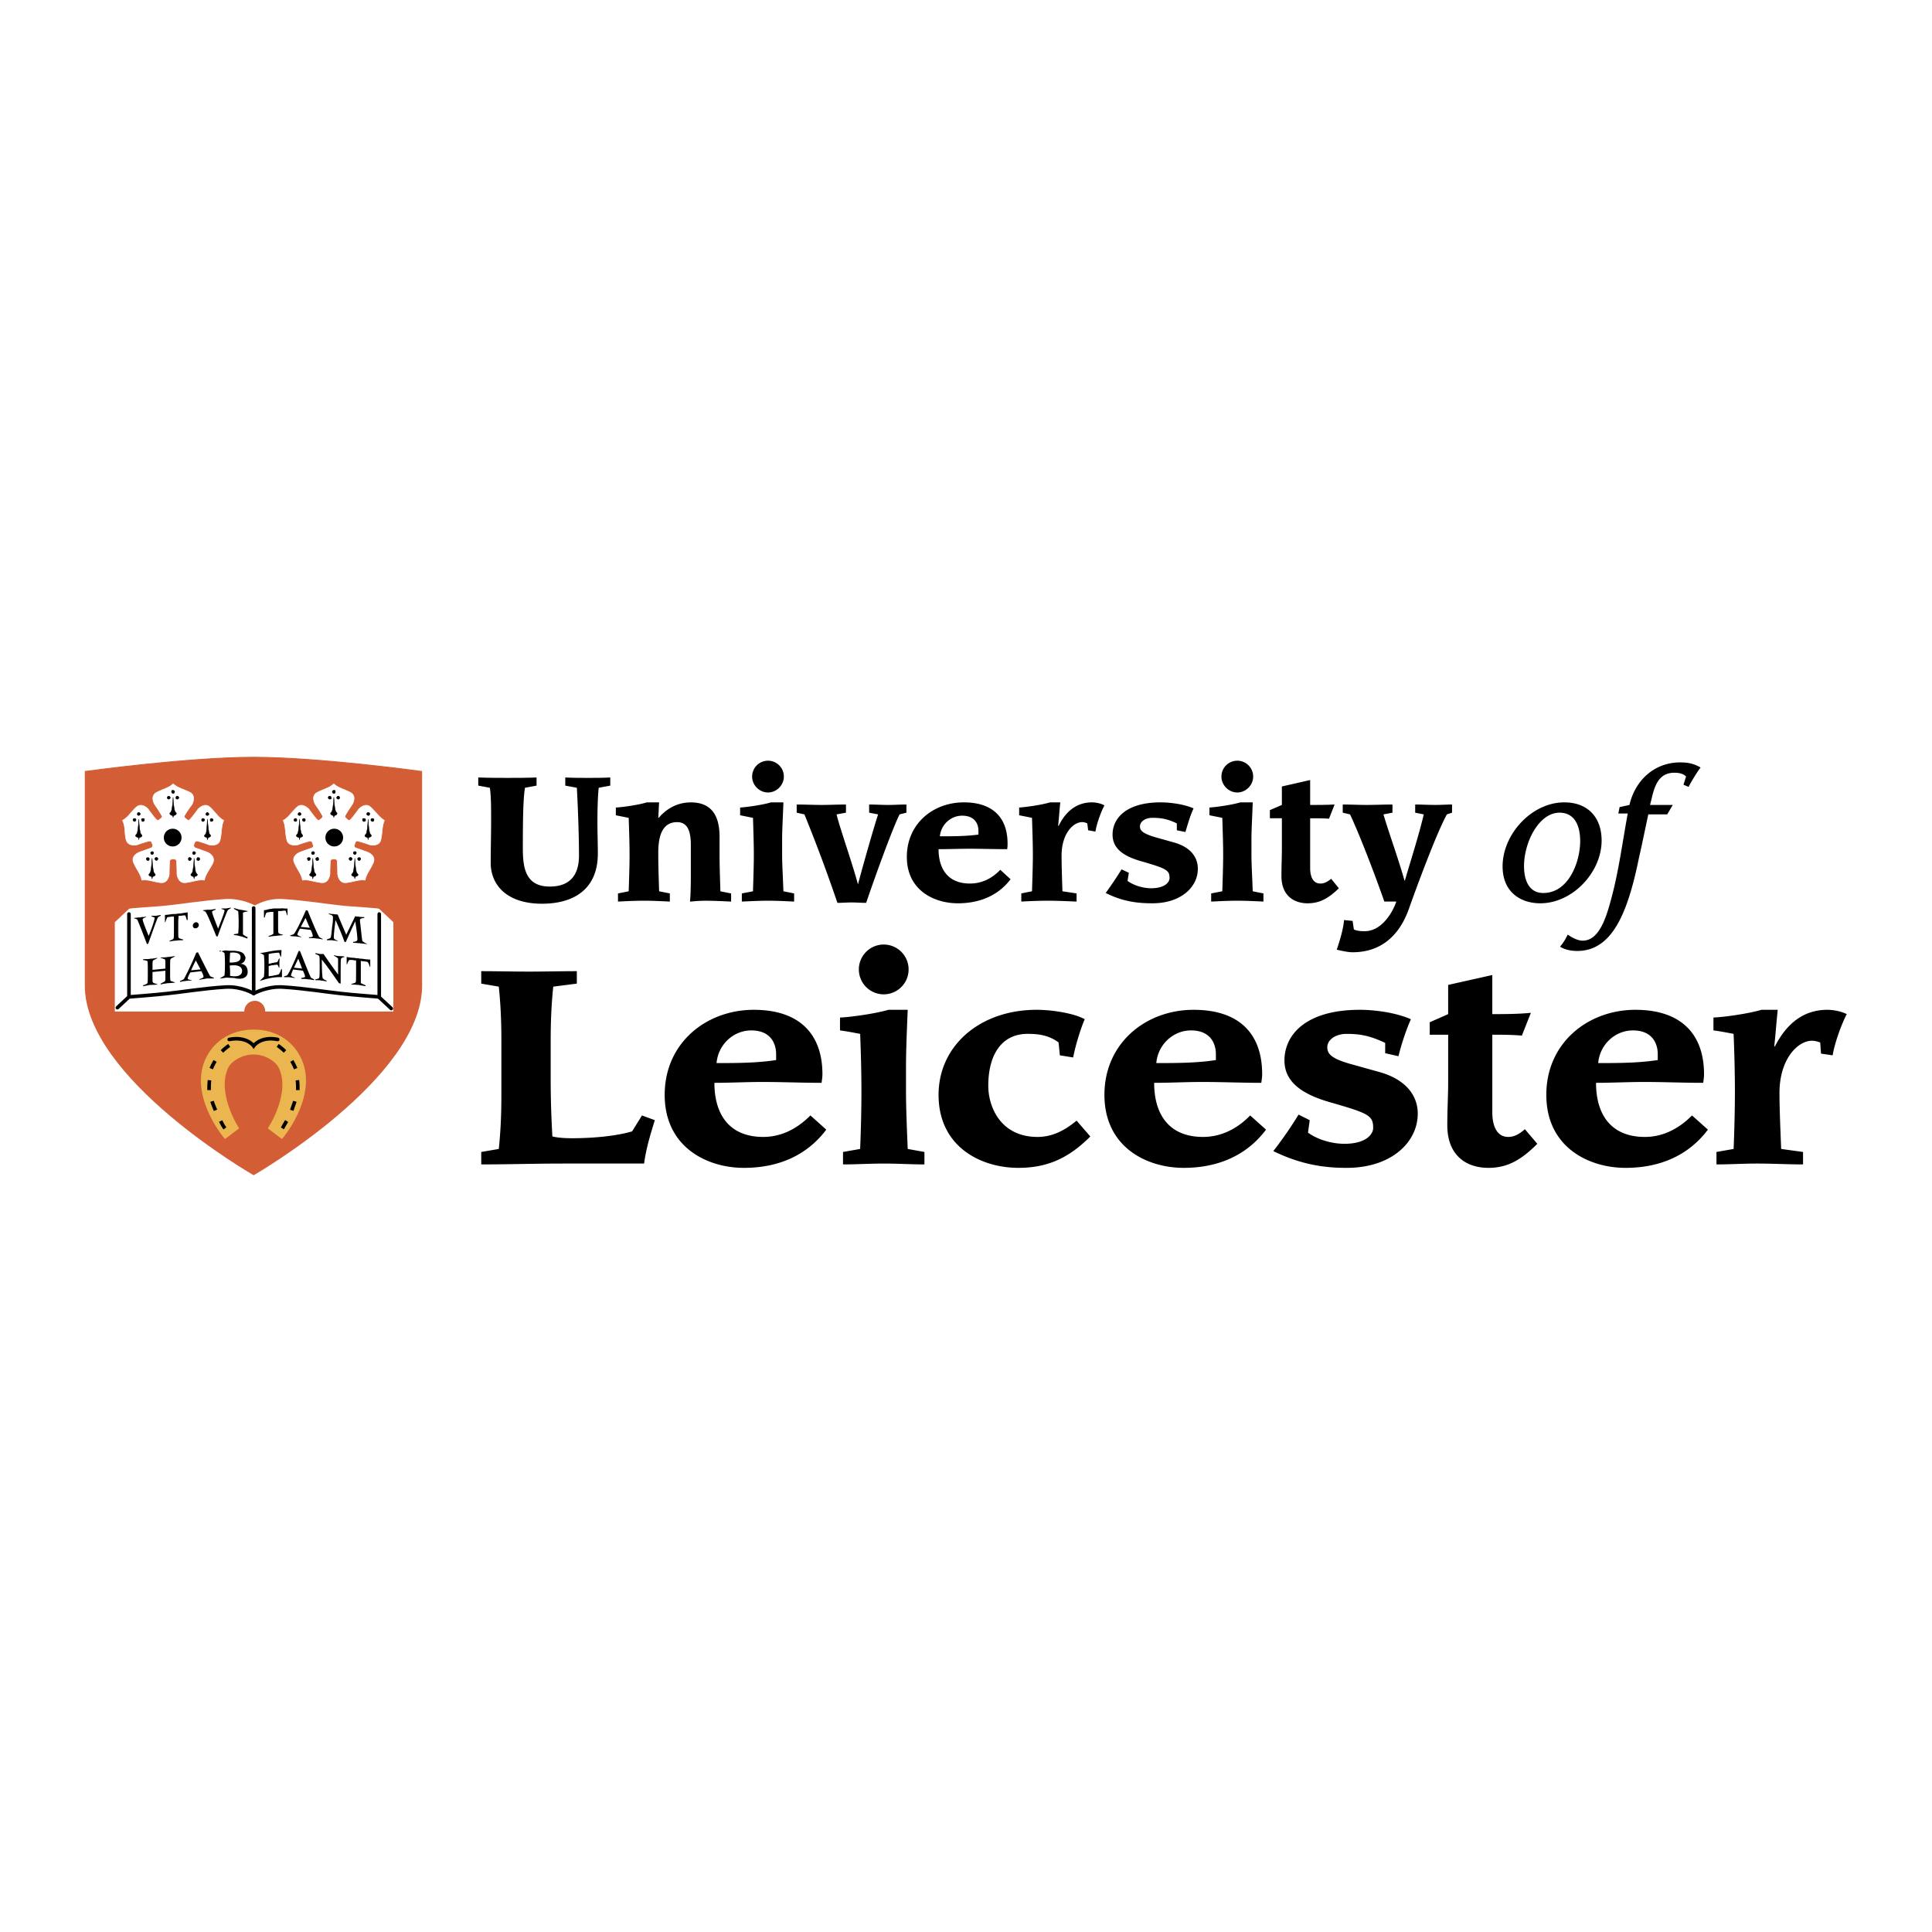 <svg xmlns="http://www.w3.org/2000/svg" width="2500" height="2500" viewBox="0 0 192.756 192.756"><path fill-rule="evenodd" clip-rule="evenodd" fill="#fff" d="M0 0h192.756v192.756H0V0z"/><path d="M25.309 75.553c-6.585 0-16.805 1.414-16.805 1.414v21.339c0 9.256 16.805 18.896 16.805 18.896s16.762-9.641 16.762-18.896V76.967s-10.219-1.414-16.762-1.414z" fill-rule="evenodd" clip-rule="evenodd" fill="#d35d35" stroke="#d35d35" stroke-width=".09" stroke-miterlimit="2.613"/><path d="M25.309 102.719c-2.352 0-4.276 1.287-5.003 3.43-1.197 3.641 2.138 7.498 2.138 7.498l1.411-1.072s-2.309-3.514-1.069-6.084c.385-.686 1.412-1.285 2.523-1.285 1.069 0 2.095.6 2.48 1.285 1.283 2.57-1.069 6.084-1.069 6.084l1.411 1.072s3.335-3.857 2.138-7.498c-.727-2.143-2.608-3.43-4.96-3.43z" fill-rule="evenodd" clip-rule="evenodd" fill="#ebb64f"/><path d="M25.437 90.336s1.155-.729 2.737-.643c2.181.129 4.532.514 5.815.643 1.069.128 3.891.257 3.848.343l1.411 1.328v8.913H26.464c0-.6-.471-1.07-1.027-1.07-.599 0-1.068.471-1.068 1.07H11.455v-8.913l1.411-1.328c-.043-.086 2.779-.214 3.849-.343 1.325-.129 3.635-.514 5.815-.643 1.582-.085 2.907.643 2.907.643z" fill-rule="evenodd" clip-rule="evenodd" fill="#fff"/><path d="M12.909 99.42l-1.197 1.115m26.126-9.342v8.27s-2.779-.215-3.848-.342c-1.283-.129-3.635-.516-5.815-.645-1.583-.084-2.865.645-2.865.645s-1.197-.729-2.779-.645c-2.181.129-4.49.516-5.815.645-1.069.127-3.849.342-3.849.342v-8.27" fill="none" stroke="#000" stroke-width=".358" stroke-linecap="round" stroke-miterlimit="2.613"/><path d="M30.227 96.85c.171.342.213.557.213.6s-.128.086-.385.129v.086c.256 0 .47 0 .684.043.171 0 .385.043.599.086v-.086c-.171-.086-.299-.129-.342-.215-.129-.258-.471-1.114-1.069-2.614h-.128c-.556 1.372-.941 2.143-1.069 2.313-.043.129-.171.172-.385.215v.086h.513c.171.043.342.043.556.086v-.043c-.256-.086-.385-.172-.385-.215 0-.086.085-.299.214-.6l.984.129zm-.086-.215l-.812-.086c.128-.256.257-.557.428-.899.128.3.256.643.384.985zM31.466 95.092v.086c.257.085.385.171.385.214.043.085.043.343.043.857 0 .771 0 1.199-.043 1.285 0 .086-.128.129-.385.172v.086c.257 0 .471 0 .599.041.128 0 .299.043.513.086v-.086c-.257-.084-.385-.213-.385-.256-.043-.129-.086-.729-.086-1.843.556.686 1.112 1.499 1.71 2.356l.171.043v-1.371c0-.686 0-1.071.042-1.114 0-.043.128-.129.342-.172v-.043c-.214-.042-.385-.042-.556-.042-.128 0-.299-.043-.513-.086v.043c.257.128.385.214.428.3v1.585c-.513-.686-.983-1.371-1.454-2.056h-.384c-.127-.042-.255-.042-.427-.085zM35.059 98.221c.256 0 .47.043.684.043.257.043.471.086.727.129v-.086c-.299-.129-.428-.215-.47-.215v-1.113-1.115c.128.043.214.043.299.043.214.043.385.043.385.085.042.043.128.172.213.471h.043v-.728c-.256 0-.556-.043-.855-.085-.085 0-.214 0-.342-.043-.128 0-.257 0-.385-.043-.256 0-.513-.043-.77-.086v.729h.042c.085-.257.171-.386.214-.429h.384c.085.043.171.043.299.043v1.115c0 .686 0 1.027-.043 1.07 0 .043-.171.086-.427.172v.043h.002z" fill-rule="evenodd" clip-rule="evenodd"/><path fill="none" stroke="#000" stroke-width=".358" stroke-linecap="round" stroke-miterlimit="2.613" d="M25.309 90.593v8.528"/><path d="M13.379 91.622c.171.043.299.086.342.171.085.214.427 1.029.94 2.4l.128-.043c.428-1.2.728-2.057.941-2.571.042-.085.128-.128.299-.214v-.086c-.128.043-.256.043-.428.086h-.47v.085c.214.043.299.085.299.128 0 .129-.171.771-.599 1.8-.385-.942-.599-1.5-.599-1.671 0-.043.128-.129.342-.214v-.043c-.171.043-.299.043-.428.043-.042 0-.128.042-.171.042h-.128c-.128 0-.257.043-.47.043v.044h.002zM16.928 93.936c.213-.043.427-.085.641-.085.214-.043.428-.043.684-.043v-.086c-.256-.043-.427-.128-.427-.171-.043 0-.043-.386-.043-1.071 0-.343 0-.729.043-1.114h.256c.214-.043.342-.043.385-.043.043.043.085.171.171.471h.086v-.771c-.257.042-.556.086-.812.128-.128 0-.257 0-.342.043h-.342c-.299.042-.556.085-.77.085v.729h.042c.085-.3.171-.429.171-.472.043-.042.171-.042.428-.085h.256v1.071c0 .686 0 1.071-.043 1.114 0 .043-.128.129-.384.215v.085zM19.237 92.35c0 .171.128.3.3.257.171 0 .299-.171.299-.3 0-.171-.128-.3-.299-.3-.172.043-.3.172-.3.343zM20.263 90.851c.171.085.257.085.299.214.128.171.471.986 1.026 2.357h.128c.428-1.2.77-2.057.983-2.571.043-.086.171-.128.342-.257v-.042c-.171.042-.299.042-.471.085h-.47v.043c.214.085.299.085.299.171 0 .128-.213.728-.641 1.799-.385-.985-.599-1.542-.599-1.671 0-.086.128-.128.342-.214v-.085c-.171.043-.299.043-.47.085H20.732c-.128 0-.299.043-.471.043v.043h.002zM23.342 93.293c.257 0 .514.085.685.128.213.043.385.128.641.214l.043-.128c-.299-.129-.428-.257-.471-.3v-1.071-1.072c.043-.042.171-.085.471-.128v-.043a18.116 18.116 0 0 1-.684-.128c-.171 0-.385-.085-.685-.171v.086c.257.128.385.214.428.257 0 .043.042.429.042 1.114s-.042 1.028-.042 1.071c-.043.042-.171.042-.428.086v.085zM26.806 93.464c.257-.043.47-.086.727-.086.214-.043.47-.043.685-.085v-.043c-.257-.042-.428-.128-.428-.171-.043 0-.043-.386-.043-1.071v-1.114h.299c.256-.042.385-.042.428-.042.042.042.085.171.171.471h.042v-.686c-.256.043-.428-.043-.727 0h-.428c-.129 0-.342 0-.47.043-.257 0-.471.128-.727.128v.728h.085c.043-.257.128-.428.171-.471.043-.042.171-.042.428-.085h.256v2.185c-.042.043-.171.129-.47.214v.085h.001zM30.997 92.779c.171.343.213.557.213.6 0 .086-.128.129-.384.129v.085c.256 0 .513 0 .727.042.171 0 .385.043.642.086v-.043c-.171-.085-.299-.128-.385-.257-.128-.214-.514-1.071-1.112-2.571l-.171-.043c-.599 1.371-1.026 2.143-1.154 2.314-.086.128-.214.128-.428.214v.043c.214.043.428.043.556.043.171.043.385.043.556.086v-.043c-.256-.086-.385-.171-.385-.214 0-.086.085-.3.256-.6l1.069.129zm-.086-.215l-.898-.085c.128-.257.299-.557.471-.9.127.3.256.643.427.985zM32.621 93.807h.513c.171.043.342.043.556.085v-.042c-.342-.129-.385-.172-.385-.343 0-.214.043-.771.171-1.714.385.857.685 1.585.898 2.185h.128c.213-.471.513-1.156.94-2.056.171 1.028.214 1.628.214 1.799s-.128.214-.428.257v.086c.256 0 .513.043.685.043.256.043.47.043.684.086v-.043a1.337 1.337 0 0 1-.385-.214c-.043-.043-.086-.085-.086-.214-.042-.257-.085-.729-.171-1.5-.042-.214-.042-.386-.042-.429 0-.128.128-.171.427-.214v-.085c-.214 0-.427 0-.556-.043-.085 0-.214 0-.342-.042-.299.6-.598 1.242-.898 1.842-.257-.6-.556-1.286-.855-2.014-.214 0-.342-.042-.471-.042-.128 0-.299-.043-.427-.043v.043c.385.128.427.171.427.342 0 .172 0 .472-.085.943-.042.514-.085.856-.128 1.028-.043.128-.171.128-.385.214v.085h.001zM16.5 96.85v.471c0 .344 0 .557-.043.557 0 .043-.171.129-.428.258v.086c.257-.086.513-.086.685-.129.214 0 .47-.043.727-.043v-.043c-.256-.086-.428-.129-.428-.172-.042-.041-.042-.385-.042-1.07s0-1.028.042-1.071c0-.042.171-.128.428-.257v-.042c-.342.042-.599.085-.727.085-.214.043-.428.043-.685.043v.043c.257.086.428.128.428.171.043.041.043.213.043.556v.342l-1.283.129v-.429c0-.3 0-.428.043-.471 0-.043.171-.128.428-.257v-.043c-.257.043-.471.086-.685.086-.128.042-.385.042-.727.042v.085c.256.043.427.086.427.129.043.043.043.386.043 1.072s0 1.07-.043 1.113c0 .043-.171.129-.427.215v.086c.256-.043.513-.086.684-.129.214 0 .47 0 .727-.043v-.043c-.257-.043-.428-.129-.428-.172-.043 0-.043-.172-.043-.428v-.6l1.284-.127zM20.092 96.893c.171.299.214.514.214.557 0 .086-.128.129-.428.258v.043c.299-.043.556-.086.77-.129h.684v-.086c-.171-.043-.299-.086-.384-.172-.129-.215-.513-.985-1.197-2.356l-.171.042c-.599 1.457-1.069 2.314-1.197 2.572-.085.129-.214.172-.428.256v.086c.214-.043.428-.086.556-.086.214-.043.385-.043.599-.043v-.041c-.257-.043-.385-.086-.385-.172s.085-.258.256-.6l1.111-.129zm-.085-.172l-.941.086c.128-.301.299-.643.471-.986.128.257.299.557.47.9zM22.915 96.335c.085 0 1.197-.214 1.24.515 0 .471-.428.643-1.197.514 0-.428 0-.729-.043-1.029zm-.984 1.286c.257 0 .556-.086.727-.086.257.043.599 0 .898.086.812.129 1.154-.215 1.154-.643 0-.943-.855-.814-.855-.814.47 0 .641-.386.641-.643-.128-.3-.171-.557-.94-.643-.257-.043-.642 0-.941-.043-.256-.043-.556.128-.727.086l.043-.086c.299.128.428.214.47.257 0 .043.043.429.043 1.115 0 .729-.043 1.07-.043 1.113-.042.043-.47.301-.47.301zm1.027-2.572c.042 0 1.197-.171 1.026.601-.085.428-.983.385-1.069.385 0-.514.043-.857.043-.986zM28.088 94.792c-.812 0-1.625.257-2.181.3.257.043.385.171.428.214 0 .043.043.386.043 1.071 0 .687-.043 1.028-.043 1.071l-.428.428c.513-.17 1.326-.428 2.224-.385v-.814l-.085.043c-.085.258-.171.428-.214.471-.042.043-.214.086-.513.129-.085.043-.256.043-.513.086v-1.028c.171-.043.342-.085.47-.085.214-.043.342-.043.385-.043.042 0 .085.085.171.299h.043v-.471c0-.128 0-.3.042-.428h-.085c-.085.171-.128.3-.171.342-.043 0-.214.043-.513.086-.085.043-.171.043-.342.086v-.986c.214-.043.385-.086.513-.086.299-.043.471-.043.513-.043.043.043.085.214.171.429l.043-.085.042-.601z" fill-rule="evenodd" clip-rule="evenodd"/><path fill="none" stroke="#000" stroke-width=".358" stroke-linecap="round" stroke-miterlimit="2.613" d="M37.838 99.506l1.198 1.113"/><path d="M18.596 81.724c.085.086.256.214.385 0 .256-.257.77-.985.77-.985s.641-.729 1.197-.214c.556.514.812 1.028 1.368 1.328-.257.6-.171 1.114-.342 1.886-.128.771-1.069.557-1.069.557s-.855-.3-1.197-.386c-.214-.043-.299.172-.342.257v.043c-.043.085-.085.3.128.385.342.129 1.197.429 1.197.429s.855.343.556 1.071c-.342.686-.727 1.071-.855 1.714-.641-.085-1.112.171-1.881.257-.77.086-.855-.856-.855-.856s0-.9-.043-1.286c0-.214-.213-.214-.299-.214h-.085c-.042 0-.299 0-.299.214-.043.386-.043 1.286-.043 1.286s-.086.942-.855.856c-.727-.085-1.197-.342-1.881-.257-.128-.643-.513-1.028-.812-1.714-.342-.729.556-1.071.556-1.071s.855-.3 1.197-.429c.214-.085.128-.3.128-.385l-.042-.043c0-.085-.085-.3-.299-.257-.385.086-1.24.386-1.24.386s-.898.214-1.069-.557c-.171-.771-.043-1.286-.342-1.886.599-.343.812-.814 1.368-1.328.599-.514 1.197.214 1.197.214s.514.728.77.985c.171.214.342.086.385 0l.085-.043c.043-.042.257-.171.086-.343-.171-.342-.685-1.071-.685-1.071s-.513-.814.171-1.2c.642-.343 1.197-.428 1.668-.857.513.429 1.026.514 1.71.857.641.386.171 1.2.171 1.2s-.556.729-.727 1.071c-.128.171.042.3.128.343l.041.043z" fill-rule="evenodd" clip-rule="evenodd" fill="#fff" stroke="#fff" stroke-width=".057" stroke-miterlimit="2.613"/><path d="M16.458 83.566c0-.428.342-.771.77-.771s.77.343.77.771c0 .429-.342.771-.77.771s-.77-.342-.77-.771z" fill-rule="evenodd" clip-rule="evenodd" stroke="#000" stroke-width=".232" stroke-miterlimit="2.613"/><path d="M16.714 79.667c-.043-.086 0-.171.042-.214.085-.043.171 0 .214.086.042.042 0 .128-.085.171-.043.042-.128 0-.171-.043zM17.312 79.153c-.042 0-.128 0-.171-.086-.042-.085 0-.171.043-.214.085 0 .171 0 .214.086.043.085 0 .171-.086.214zM17.569 79.667c-.042-.086 0-.171.042-.214.086-.043.171 0 .214.086.042.042 0 .128-.085.171-.085.042-.171 0-.171-.043z" fill-rule="evenodd" clip-rule="evenodd" stroke="#000" stroke-width=".059" stroke-miterlimit="2.613"/><path d="M17.27 81.552l.042-.171s.385-.085.257-.3c0 0-.085-.043-.128-.171-.128-.386-.171-1.371-.171-1.371s-.043.985-.171 1.371a.299.299 0 0 1-.128.171c-.128.214.256.3.256.3l.043.171z" fill-rule="evenodd" clip-rule="evenodd" stroke="#000" stroke-width=".04" stroke-miterlimit="2.613"/><path d="M13.293 81.852c-.043-.042 0-.128.042-.171.085-.042.171 0 .214.043.042.086 0 .171-.085.214-.043.043-.128 0-.171-.086zM13.892 81.338c-.043.043-.128 0-.171-.042-.043-.086 0-.172.042-.214.085-.043.171 0 .214.085.043.042.001.128-.085.171zM14.148 81.852c-.042-.042-.042-.171.042-.171.086-.042.171 0 .214.043 0 .086 0 .171-.085.214-.085.043-.171 0-.171-.086z" fill-rule="evenodd" clip-rule="evenodd" stroke="#000" stroke-width=".059" stroke-miterlimit="2.613"/><path d="M13.849 83.78l.043-.214s.385-.085.256-.257c0 0-.085-.086-.128-.171-.128-.428-.171-1.414-.171-1.414s-.042.986-.171 1.414a.825.825 0 0 1-.128.171c-.128.171.257.257.257.257l.042.214z" fill-rule="evenodd" clip-rule="evenodd" stroke="#000" stroke-width=".04" stroke-miterlimit="2.613"/><path d="M21.247 81.852c.043-.042 0-.128-.085-.171-.042-.042-.128 0-.171.043-.042.086 0 .171.043.214.085.043.17 0 .213-.086zM20.605 81.338c.085.043.171 0 .213-.042.043-.086 0-.172-.085-.214-.043-.043-.128 0-.171.085-.042.042 0 .128.043.171zM20.392 81.852c.043-.042 0-.171-.085-.171-.043-.042-.128 0-.171.043-.043.086 0 .171.042.214.085.043.171 0 .214-.086z" fill-rule="evenodd" clip-rule="evenodd" stroke="#000" stroke-width=".059" stroke-miterlimit="2.613"/><path d="M20.691 83.78l-.043-.214s-.385-.085-.213-.257c0 0 .085-.086.128-.171.085-.428.128-1.414.128-1.414s.085.986.171 1.414a.825.825 0 0 0 .128.171c.128.171-.214.257-.214.257l-.085.214z" fill-rule="evenodd" clip-rule="evenodd" stroke="#000" stroke-width=".04" stroke-miterlimit="2.613"/><path d="M14.619 85.751c-.042-.086 0-.171.085-.171.043-.043.128 0 .171.042.043.086 0 .172-.043.215-.085.043-.17 0-.213-.086zM15.217 85.237c-.042.043-.128 0-.171-.086-.043-.042 0-.128.085-.171.043-.043.128 0 .171.043.044.086.001.171-.085.214zM15.474 85.751c-.043-.086 0-.171.043-.171.085-.043.171-.043.214.042.042.086 0 .172-.086.215-.043 0-.128 0-.171-.086z" fill-rule="evenodd" clip-rule="evenodd" stroke="#000" stroke-width=".059" stroke-miterlimit="2.613"/><path d="M15.175 87.68l.042-.214s.385-.085.257-.257c0 0-.085-.086-.128-.172-.128-.428-.171-1.414-.171-1.414s-.043.986-.171 1.414c-.042.086-.128.172-.128.172-.128.171.256.257.256.257l.043.214z" fill-rule="evenodd" clip-rule="evenodd" stroke="#000" stroke-width=".04" stroke-miterlimit="2.613"/><path d="M19.921 85.751c0-.086 0-.171-.085-.171-.085-.043-.171 0-.171.042-.043.086-.043.172.043.215.085.043.17 0 .213-.086zM19.28 85.237c.085.043.171 0 .214-.086.043-.042 0-.128-.085-.171-.086-.043-.171 0-.171.086-.044.043-.001.128.042.171zM19.066 85.751c.043-.086 0-.171-.085-.171-.042-.043-.128-.043-.171.042-.042.086 0 .172.043.215.085.043.17 0 .213-.086z" fill-rule="evenodd" clip-rule="evenodd" stroke="#000" stroke-width=".059" stroke-miterlimit="2.613"/><path d="M19.365 87.68l-.043-.214s-.384-.085-.256-.257c0 0 .085-.086.128-.172.128-.428.171-1.414.171-1.414s.043.986.171 1.414a.778.778 0 0 0 .128.172c.128.171-.256.257-.256.257l-.043.214z" fill-rule="evenodd" clip-rule="evenodd" stroke="#000" stroke-width=".04" stroke-miterlimit="2.613"/><path d="M31.98 81.724c-.043.086-.257.214-.385 0-.257-.257-.77-.985-.77-.985s-.642-.729-1.198-.214c-.556.514-.812 1.028-1.369 1.328.257.6.171 1.114.342 1.886.128.771 1.069.557 1.069.557s.855-.3 1.24-.386c.214-.043.257.172.299.257v.043c.043.085.128.3-.085.385-.385.129-1.197.429-1.197.429s-.898.343-.556 1.071c.299.686.684 1.071.812 1.714.642-.085 1.111.171 1.881.257s.855-.856.855-.856 0-.9.043-1.286c0-.214.214-.214.299-.214h.085c.085 0 .299 0 .299.214.043.386.043 1.286.043 1.286s.085.942.855.856c.77-.085 1.24-.342 1.882-.257.128-.643.513-1.028.812-1.714.342-.729-.556-1.071-.556-1.071s-.812-.3-1.198-.429c-.213-.085-.128-.3-.085-.385v-.043c.042-.085.085-.3.299-.257.385.086 1.24.386 1.24.386s.941.214 1.069-.557c.171-.771.085-1.286.342-1.886-.556-.343-.812-.814-1.368-1.328s-1.197.214-1.197.214-.513.728-.77.985c-.129.214-.342.086-.385 0l-.042-.043c-.085-.042-.257-.171-.128-.343.171-.342.684-1.071.684-1.071s.513-.814-.171-1.2c-.642-.343-1.197-.428-1.668-.857-.47.429-1.026.514-1.667.857-.684.386-.171 1.2-.171 1.2s.514.729.685 1.071c.128.171-.043.3-.085.343l-.084.043z" fill-rule="evenodd" clip-rule="evenodd" fill="#fff" stroke="#fff" stroke-width=".057" stroke-miterlimit="2.613"/><path d="M34.118 83.566c0-.428-.342-.771-.77-.771s-.77.343-.77.771c0 .429.342.771.77.771s.77-.342.77-.771z" fill-rule="evenodd" clip-rule="evenodd" stroke="#000" stroke-width=".232" stroke-miterlimit="2.613"/><path d="M33.861 79.667c.043-.086 0-.171-.043-.214-.085-.043-.171 0-.213.086-.043.042 0 .128.085.171.043.042.171 0 .171-.043zM33.263 79.153c.085 0 .171 0 .171-.086.042-.085 0-.171-.042-.214-.086 0-.171 0-.214.086-.044.085-.001.171.085.214zM33.049 79.667c0-.086 0-.171-.085-.214-.086-.043-.171 0-.214.086 0 .042 0 .128.086.171.084.042.17 0 .213-.043z" fill-rule="evenodd" clip-rule="evenodd" stroke="#000" stroke-width=".059" stroke-miterlimit="2.613"/><path d="M33.305 81.552l-.042-.171s-.385-.085-.256-.3c0 0 .085-.043.128-.171.128-.386.171-1.371.171-1.371s.043.985.171 1.371c.043.128.129.171.129.171.128.214-.257.3-.257.3l-.044.171z" fill-rule="evenodd" clip-rule="evenodd" stroke="#000" stroke-width=".04" stroke-miterlimit="2.613"/><path d="M37.282 81.852c.042-.042.042-.128-.043-.171-.085-.042-.171 0-.213.043-.043.086 0 .171.085.214s.171 0 .171-.086zM36.684 81.338c.085.043.171 0 .171-.042.042-.086.042-.172-.043-.214-.086-.043-.171 0-.214.085-.043.042 0 .128.086.171zM36.47 81.852c0-.042 0-.171-.085-.171-.085-.042-.171 0-.214.043 0 .086 0 .171.086.214.084.043.17 0 .213-.086z" fill-rule="evenodd" clip-rule="evenodd" stroke="#000" stroke-width=".059" stroke-miterlimit="2.613"/><path d="M36.726 83.78l-.042-.214s-.385-.085-.256-.257c0 0 .085-.086.128-.171.128-.428.171-1.414.171-1.414s.043.986.171 1.414a.813.813 0 0 0 .129.171c.128.171-.257.257-.257.257l-.044.214z" fill-rule="evenodd" clip-rule="evenodd" stroke="#000" stroke-width=".04" stroke-miterlimit="2.613"/><path d="M29.329 81.852c0-.042 0-.128.085-.171.085-.042.171 0 .171.043.042.086.042.171-.043.214-.085.043-.17 0-.213-.086zM29.97 81.338c-.085.043-.171 0-.214-.042-.043-.086 0-.172.085-.214.043-.043.128 0 .171.085.044.042.001.128-.042.171zM30.184 81.852c-.043-.042 0-.171.085-.171.043-.042.129 0 .171.043.043.086 0 .171-.042.214-.086.043-.171 0-.214-.086z" fill-rule="evenodd" clip-rule="evenodd" stroke="#000" stroke-width=".059" stroke-miterlimit="2.613"/><path d="M29.885 83.78l.042-.214s.385-.085.257-.257c0 0-.086-.086-.128-.171-.128-.428-.171-1.414-.171-1.414s-.043.986-.171 1.414c-.042.085-.128.171-.128.171-.129.171.256.257.256.257l.043.214z" fill-rule="evenodd" clip-rule="evenodd" stroke="#000" stroke-width=".04" stroke-miterlimit="2.613"/><path d="M35.957 85.751c.043-.086 0-.171-.042-.171-.086-.043-.171 0-.214.042-.043.086 0 .172.085.215.042.043.128 0 .171-.086zM35.358 85.237c.043.043.128 0 .171-.086.043-.042 0-.128-.043-.171-.085-.043-.171 0-.213.043-.044.086-.001.171.085.214zM35.102 85.751c.042-.086 0-.171-.043-.171-.085-.043-.171-.043-.213.042-.043.086 0 .172.085.215.085 0 .171 0 .171-.086z" fill-rule="evenodd" clip-rule="evenodd" stroke="#000" stroke-width=".059" stroke-miterlimit="2.613"/><path d="M35.401 87.68l-.043-.214s-.385-.085-.256-.257c0 0 .085-.086.128-.172.128-.428.171-1.414.171-1.414s.042.986.171 1.414a.814.814 0 0 0 .128.172c.128.171-.257.257-.257.257l-.042.214z" fill-rule="evenodd" clip-rule="evenodd" stroke="#000" stroke-width=".04" stroke-miterlimit="2.613"/><path d="M30.697 85.751c-.042-.086-.042-.171.043-.171.086-.043.171 0 .214.042 0 .086 0 .172-.086.215-.085.043-.171 0-.171-.086zM31.295 85.237c-.085.043-.171 0-.213-.086 0-.042 0-.128.085-.171s.171 0 .214.086c0 .043 0 .128-.086.171zM31.509 85.751c0-.086 0-.171.086-.171.085-.043.171-.043.171.042.043.086.043.172-.043.215-.085.043-.171 0-.214-.086z" fill-rule="evenodd" clip-rule="evenodd" stroke="#000" stroke-width=".059" stroke-miterlimit="2.613"/><path d="M31.21 87.68l.043-.214s.385-.085.256-.257c0 0-.085-.086-.128-.172-.128-.428-.171-1.414-.171-1.414s-.042.986-.171 1.414c-.042.086-.128.172-.128.172-.128.171.257.257.257.257l.042.214z" fill-rule="evenodd" clip-rule="evenodd" stroke="#000" stroke-width=".04" stroke-miterlimit="2.613"/><path d="M20.905 107.775c-.043.344-.043.643-.043.986m2.01-4.456a5.086 5.086 0 0 0-.727.6m-.685.943a6.654 6.654 0 0 0-.385.771m.086 3.256c.085.301.214.6.342.9m.514 1.071c.128.258.256.516.428.729m7.226-4.8c.042.344.042.643.042.986m-2.009-4.456c.257.172.514.387.727.6m.684.943c.128.215.257.471.385.771m-.086 3.256c-.085.301-.214.6-.299.9m-.513 1.071c-.171.258-.299.516-.427.729" fill="none" stroke="#000" stroke-width=".358" stroke-miterlimit="2.613"/><path d="M27.704 103.705c-1.71-.342-2.395.643-2.395.643s-.684-.984-2.438-.643" fill="none" stroke="#000" stroke-width=".358" stroke-linecap="round" stroke-miterlimit="2.613"/><path d="M53.532 77.567c-.984.042-1.925.042-2.908.042-.898 0-1.881 0-2.908-.042v.814l1.155.214c.128.771.128 2.1.128 3.257 0 1.457-.042 2.871-.042 4.242 0 2.1 1.497 4.07 5.131 4.07 2.951 0 5.559-1.285 5.559-5.013 0-.9-.042-2.057-.042-3.17 0-1.372.042-2.571.128-3.386l1.154-.214v-.814c-.77.042-1.497.042-2.224.042-.77 0-1.497 0-2.266-.042v.814l1.155.214c.085 1.457.213 4.585.213 6.771 0 1.457-.513 3.085-2.908 3.085s-2.694-1.799-2.694-3.813c0-3.128.042-5.013.214-6.042l1.155-.214v-.815zM61.656 89.951c.855-.043 1.71-.086 2.608-.086.855 0 1.711.043 2.566.086v-.814l-1.069-.214c-.043-1.329-.085-2.614-.085-3.642v-.214c0-1.543.342-3.042 1.881-3.042 1.154 0 1.368 1.114 1.368 2.314v2.057c0 1.543 0 2.657-.085 3.557.513-.043 1.026-.086 1.539-.086.855 0 1.71.043 2.565.086v-.814l-1.069-.214c-.043-1.329-.085-2.614-.085-3.642v-1.8c0-2.571-1.198-3.428-2.865-3.428-1.368 0-2.438.643-3.207 1.543l-.042-.043c.042-.471.042-.985.085-1.5h-1.24c-.812.257-2.395.472-3.079.515v.771l1.283.257c.043 1.328.086 2.656.086 3.685 0 1.028-.043 2.313-.086 3.642l-1.069.214v.812zM74.014 89.951c.897-.043 1.753-.086 2.608-.086s1.753.043 2.608.086v-.814l-1.069-.214c-.043-1.329-.128-2.614-.128-3.642v-1.542c0-1.028.085-2.357.128-3.686h-1.24c-.855.257-2.395.472-3.079.515v.771l1.283.257c.042 1.328.085 2.656.085 3.685 0 1.028-.043 2.313-.085 3.642l-1.112.214v.814h.001zm1.026-12.47c0 .857.727 1.585 1.583 1.585s1.582-.729 1.582-1.585c0-.9-.727-1.585-1.582-1.585s-1.583.686-1.583 1.585zM79.488 81.081l.77.171a159.559 159.559 0 0 1 3.292 8.827c.47 0 .94-.042 1.411-.042.47 0 .983.042 1.454.042 1.54-4.499 2.908-8.013 3.335-8.827l.684-.171v-.814c-.599 0-1.24.042-1.839.042-.641 0-1.24-.042-1.881-.042v.814l.897.171c-.342.985-1.625 5.484-2.01 6.984-.641-2.357-1.753-5.442-2.138-6.984l.94-.171v-.814c-.812 0-1.625.042-2.438.042-.855 0-1.667-.042-2.479-.042v.814h.002zM97.619 83.266c-1.284.171-2.567.171-3.85.171.128-1.2 1.112-2.057 2.224-2.057 1.325 0 1.626.9 1.626 1.5v.386zm2.18 3.514c-.982 1.028-2.053 1.371-3.036 1.371-2.139 0-3.122-1.414-3.122-3.428 1.026 0 2.053-.043 3.079-.043 1.241 0 2.522.043 3.762.043.043-.214.043-.386.043-.557 0-2.571-1.453-4.114-4.361-4.114-3.037 0-5.688 2.1-5.688 5.442s2.737 4.628 5.088 4.628c2.181 0 4.021-.771 5.261-2.399l-1.026-.943zM101.68 81.338l1.283.257c.043 1.328.086 2.656.086 3.685 0 1.028-.043 2.313-.086 3.642l-1.068.214v.814a51.136 51.136 0 0 1 2.564-.086c.984 0 1.926.043 2.951.086v-.814l-1.41-.214c-.043-1.329-.086-2.614-.086-3.557 0-2.185 1.154-3.342 2.053-3.342.17 0 .342.043.512.128l.086.686.727.129c.129-.814.557-1.971.898-2.614-.385-.214-.898-.3-1.24-.3-1.496 0-2.607.857-3.334 2.357l-.043-.042c.086-.771.127-1.543.213-2.314h-1.025c-.855.257-2.395.472-3.08.515v.77h-.001zM118.271 83.009c.215-.729.471-1.628.812-2.357-.982-.428-2.352-.6-3.293-.6-3.42 0-4.789 1.586-4.789 3.214 0 1.414 1.111 2.186 2.994 2.699 2.352.686 2.693.857 2.693 1.628 0 .429-.471 1.028-1.838 1.028-.855 0-1.754-.3-2.354-.728l.129-.814-.727-.343a37.92 37.92 0 0 1-1.582 2.357c1.711.857 3.164 1.028 4.66 1.028 2.908 0 4.533-1.671 4.533-3.428 0-1.285-.855-2.228-2.438-2.656l-1.838-.515c-1.283-.385-1.498-.686-1.498-1.071 0-.471.514-.857 1.24-.857.812 0 1.455.085 2.438.557v.686l.858.172zM120.838 89.951c.898-.043 1.752-.086 2.607-.086s1.754.043 2.609.086v-.814l-1.07-.214c-.041-1.329-.127-2.614-.127-3.642v-1.542c0-1.028.086-2.357.127-3.686h-1.238c-.855.257-2.396.472-3.08.515v.771l1.283.257c.043 1.328.086 2.656.086 3.685 0 1.028-.043 2.313-.086 3.642l-1.111.214v.814zm1.025-12.47c0 .857.727 1.585 1.582 1.585s1.582-.729 1.582-1.585c0-.9-.727-1.585-1.582-1.585s-1.582.686-1.582 1.585zM127.893 80.31l-1.197.514v.814h1.197v3.085c0 .771-.043 1.671-.043 2.699 0 1.886 1.197 2.7 2.609 2.7 1.24 0 2.096-.514 3.121-1.5l-.77-.942c-.428.343-.727.471-1.068.471-.77 0-1.027-.729-1.027-1.542v-4.97c.6 0 1.24 0 1.881.042l.557-1.414c-.812.042-1.668.042-2.438.042v-2.485l-2.822.643v1.843zM139.311 89.951c-.428 1.243-1.539 2.956-3.164 2.956-.428 0-.77-.042-1.07-.171l-.127-.857-.855-.086c-.043.557-.215 1.457-.727 2.957.385.086 1.068.257 1.582.257 2.521 0 4.574-1.329 5.645-4.414.727-2.057 2.736-7.499 3.762-9.341l.514-.171v-.814c-.557 0-1.111.042-1.668.042-.684 0-1.367-.042-2.01-.042v.814l.855.171c-.514 2.185-1.326 4.67-1.881 6.599h-.043c-.557-2.014-1.668-5.099-2.096-6.599l.898-.171v-.814c-.855 0-1.711.042-2.566.042-.812 0-1.582-.042-2.395-.042v.814l.727.171c.855 1.799 2.395 5.742 3.422 8.698h1.197v.001zM156.072 80.052c-3.25 0-6.158 3.171-6.158 6.385 0 2.571 1.797 3.685 3.764 3.685 3.207 0 6.115-3.085 6.115-6.256 0-2.357-1.412-3.814-3.721-3.814zm-.47 1.029c1.539 0 2.053 1.371 2.053 2.828 0 2.1-1.154 5.185-3.678 5.185-1.924 0-1.924-2.271-1.924-2.7 0-2.313 1.455-5.313 3.549-5.313z" fill-rule="evenodd" clip-rule="evenodd"/><path d="M166.336 81.252l.555-.943h-2.266l.172-.686c.299-1.286.727-2.528 2.266-2.528.514 0 .939.128 1.154.385l-.256.814.512.214c.129-.3.984-1.713 1.197-1.928-.77-.471-1.496-.514-2.053-.514-2.564 0-4.488 1.799-5.045 4.242l-.984.214-.127.643h.939c-.469 2.528-.812 5.099-1.41 7.584-.557 2.185-1.24 5.099-3.078 5.099-.344 0-.812-.129-1.498-.6-.213.385-.299.643-.77 1.2.6.386 1.369.429 1.711.429 3.506 0 5.045-3.814 6.158-9.256.342-1.5.641-2.999.939-4.37h1.884v.001zM48.015 116.174c2.694 0 5.388-.086 8.125-.086h8.124c.171-1.371.599-2.828 1.069-4.328l-1.283-.471-.983 1.586c-1.411.428-3.678.686-5.987.686-.727 0-1.368-.043-1.967-.172a97.494 97.494 0 0 1-.171-5.783v-3.857c0-2.014.085-3.643.256-5.312l2.352-.301v-1.242c-1.625 0-3.165.043-4.79.043-1.582 0-3.165-.043-4.747-.043v1.242l1.753.301c.171 1.67.256 3.299.256 5.312v5.57c0 2.014-.085 3.643-.256 5.312l-1.753.301v1.242h.002zM77.435 105.762c-1.967.301-3.977.301-5.944.301.171-1.887 1.711-3.258 3.464-3.258 2.053 0 2.48 1.457 2.48 2.357v.6zm3.421 5.527c-1.54 1.543-3.165 2.143-4.704 2.143-3.378 0-4.875-2.229-4.875-5.398 1.583 0 3.164-.086 4.789-.086 1.967 0 3.934.086 5.901.086.043-.301.086-.6.086-.857 0-4.027-2.309-6.428-6.842-6.428-4.747 0-8.895 3.301-8.895 8.484 0 5.229 4.233 7.285 7.911 7.285 3.421 0 6.286-1.242 8.21-3.814l-1.581-1.415zM84.106 116.174c1.368 0 2.736-.086 4.062-.086 1.369 0 2.737.086 4.062.086v-1.242l-1.667-.301c-.085-2.057-.171-4.156-.171-5.74v-2.4c0-1.629.085-3.686.171-5.742h-1.924c-1.326.387-3.763.729-4.832.771v1.285c.684.086 1.326.215 2.01.344.085 2.1.128 4.156.128 5.742 0 1.584-.043 3.684-.128 5.74l-1.71.301v1.242h-.001zm1.582-19.453a2.483 2.483 0 0 0 2.479 2.484 2.484 2.484 0 1 0 0-4.969 2.483 2.483 0 0 0-2.479 2.485zM107.41 111.805c-1.283 1.07-2.523 1.627-3.891 1.627-3.721 0-4.918-3.043-4.918-5.098 0-3.043 1.283-5.186 3.934-5.186 1.07 0 2.096.129 3.08.857l.127 1.285 1.326.213c.213-1.113.727-2.828 1.154-3.812-.941-.557-3.164-.943-4.789-.943-5.688 0-9.792 3.6-9.792 8.484 0 5.229 4.277 7.285 7.955 7.285 2.863 0 5.002-.943 7.184-3.129l-1.37-1.583zM121.309 105.762c-1.926.301-3.979.301-5.945.301.172-1.887 1.711-3.258 3.465-3.258 2.053 0 2.48 1.457 2.48 2.357v.6zm3.42 5.527c-1.496 1.543-3.164 2.143-4.703 2.143-3.379 0-4.875-2.229-4.875-5.398 1.582 0 3.207-.086 4.789-.086 1.967 0 3.934.086 5.9.086.043-.301.086-.6.086-.857 0-4.027-2.266-6.428-6.842-6.428-4.746 0-8.895 3.301-8.895 8.484 0 5.229 4.234 7.285 7.912 7.285 3.42 0 6.285-1.242 8.209-3.814l-1.581-1.415zM139.523 105.377c.301-1.201.729-2.529 1.24-3.686-1.539-.686-3.678-.943-5.088-.943-5.389 0-7.525 2.486-7.525 5.057 0 2.143 1.752 3.385 4.66 4.199 3.721 1.072 4.191 1.285 4.191 2.527 0 .645-.729 1.586-2.865 1.586-1.283 0-2.695-.428-3.635-1.113l.17-1.244-1.111-.557a39.547 39.547 0 0 1-2.523 3.643c2.738 1.328 5.004 1.672 7.312 1.672 4.533 0 7.1-2.613 7.1-5.4 0-1.971-1.369-3.471-3.807-4.156l-2.908-.812c-2.01-.559-2.309-1.072-2.309-1.672 0-.729.812-1.328 1.924-1.328 1.326 0 2.309.172 3.85.9v1.027l1.324.3zM144.484 101.178l-1.84.814v1.242h1.84v4.799c0 1.242-.086 2.613-.086 4.242 0 2.957 1.84 4.242 4.105 4.242 1.924 0 3.293-.814 4.875-2.4l-1.24-1.457c-.641.557-1.111.771-1.668.771-1.154 0-1.582-1.156-1.582-2.441v-7.756c.898 0 1.924 0 2.951.086l.896-2.271c-1.324.129-2.65.129-3.848.129v-3.9l-4.404.986v2.914h.001zM165.395 105.762c-1.967.301-3.977.301-5.943.301.17-1.887 1.709-3.258 3.463-3.258 2.053 0 2.48 1.457 2.48 2.357v.6zm3.421 5.527c-1.541 1.543-3.166 2.143-4.705 2.143-3.377 0-4.875-2.229-4.875-5.398 1.582 0 3.164-.086 4.789-.086 1.967 0 3.893.086 5.902.086.043-.301.084-.6.084-.857 0-4.027-2.309-6.428-6.842-6.428-4.746 0-8.893 3.301-8.893 8.484 0 5.229 4.232 7.285 7.91 7.285 3.42 0 6.285-1.242 8.211-3.814l-1.581-1.415zM170.953 102.805c.684.086 1.326.215 2.01.344.086 2.1.129 4.156.129 5.742 0 1.584-.043 3.684-.129 5.74l-1.711.301v1.242c1.369 0 2.738-.086 4.062-.086 1.541 0 3.037.086 4.576.086v-1.242l-2.182-.301c-.084-2.057-.17-4.156-.17-5.57 0-3.428 1.838-5.227 3.25-5.227.299 0 .555.086.812.172l.084 1.113 1.156.172c.213-1.242.854-3.043 1.41-4.113-.598-.301-1.41-.43-1.924-.43-2.352 0-4.062 1.328-5.26 3.686l-.043-.086c.129-1.199.213-2.398.342-3.6h-1.625c-1.283.387-3.721.729-4.789.771v1.286h.002z" fill-rule="evenodd" clip-rule="evenodd"/></svg>